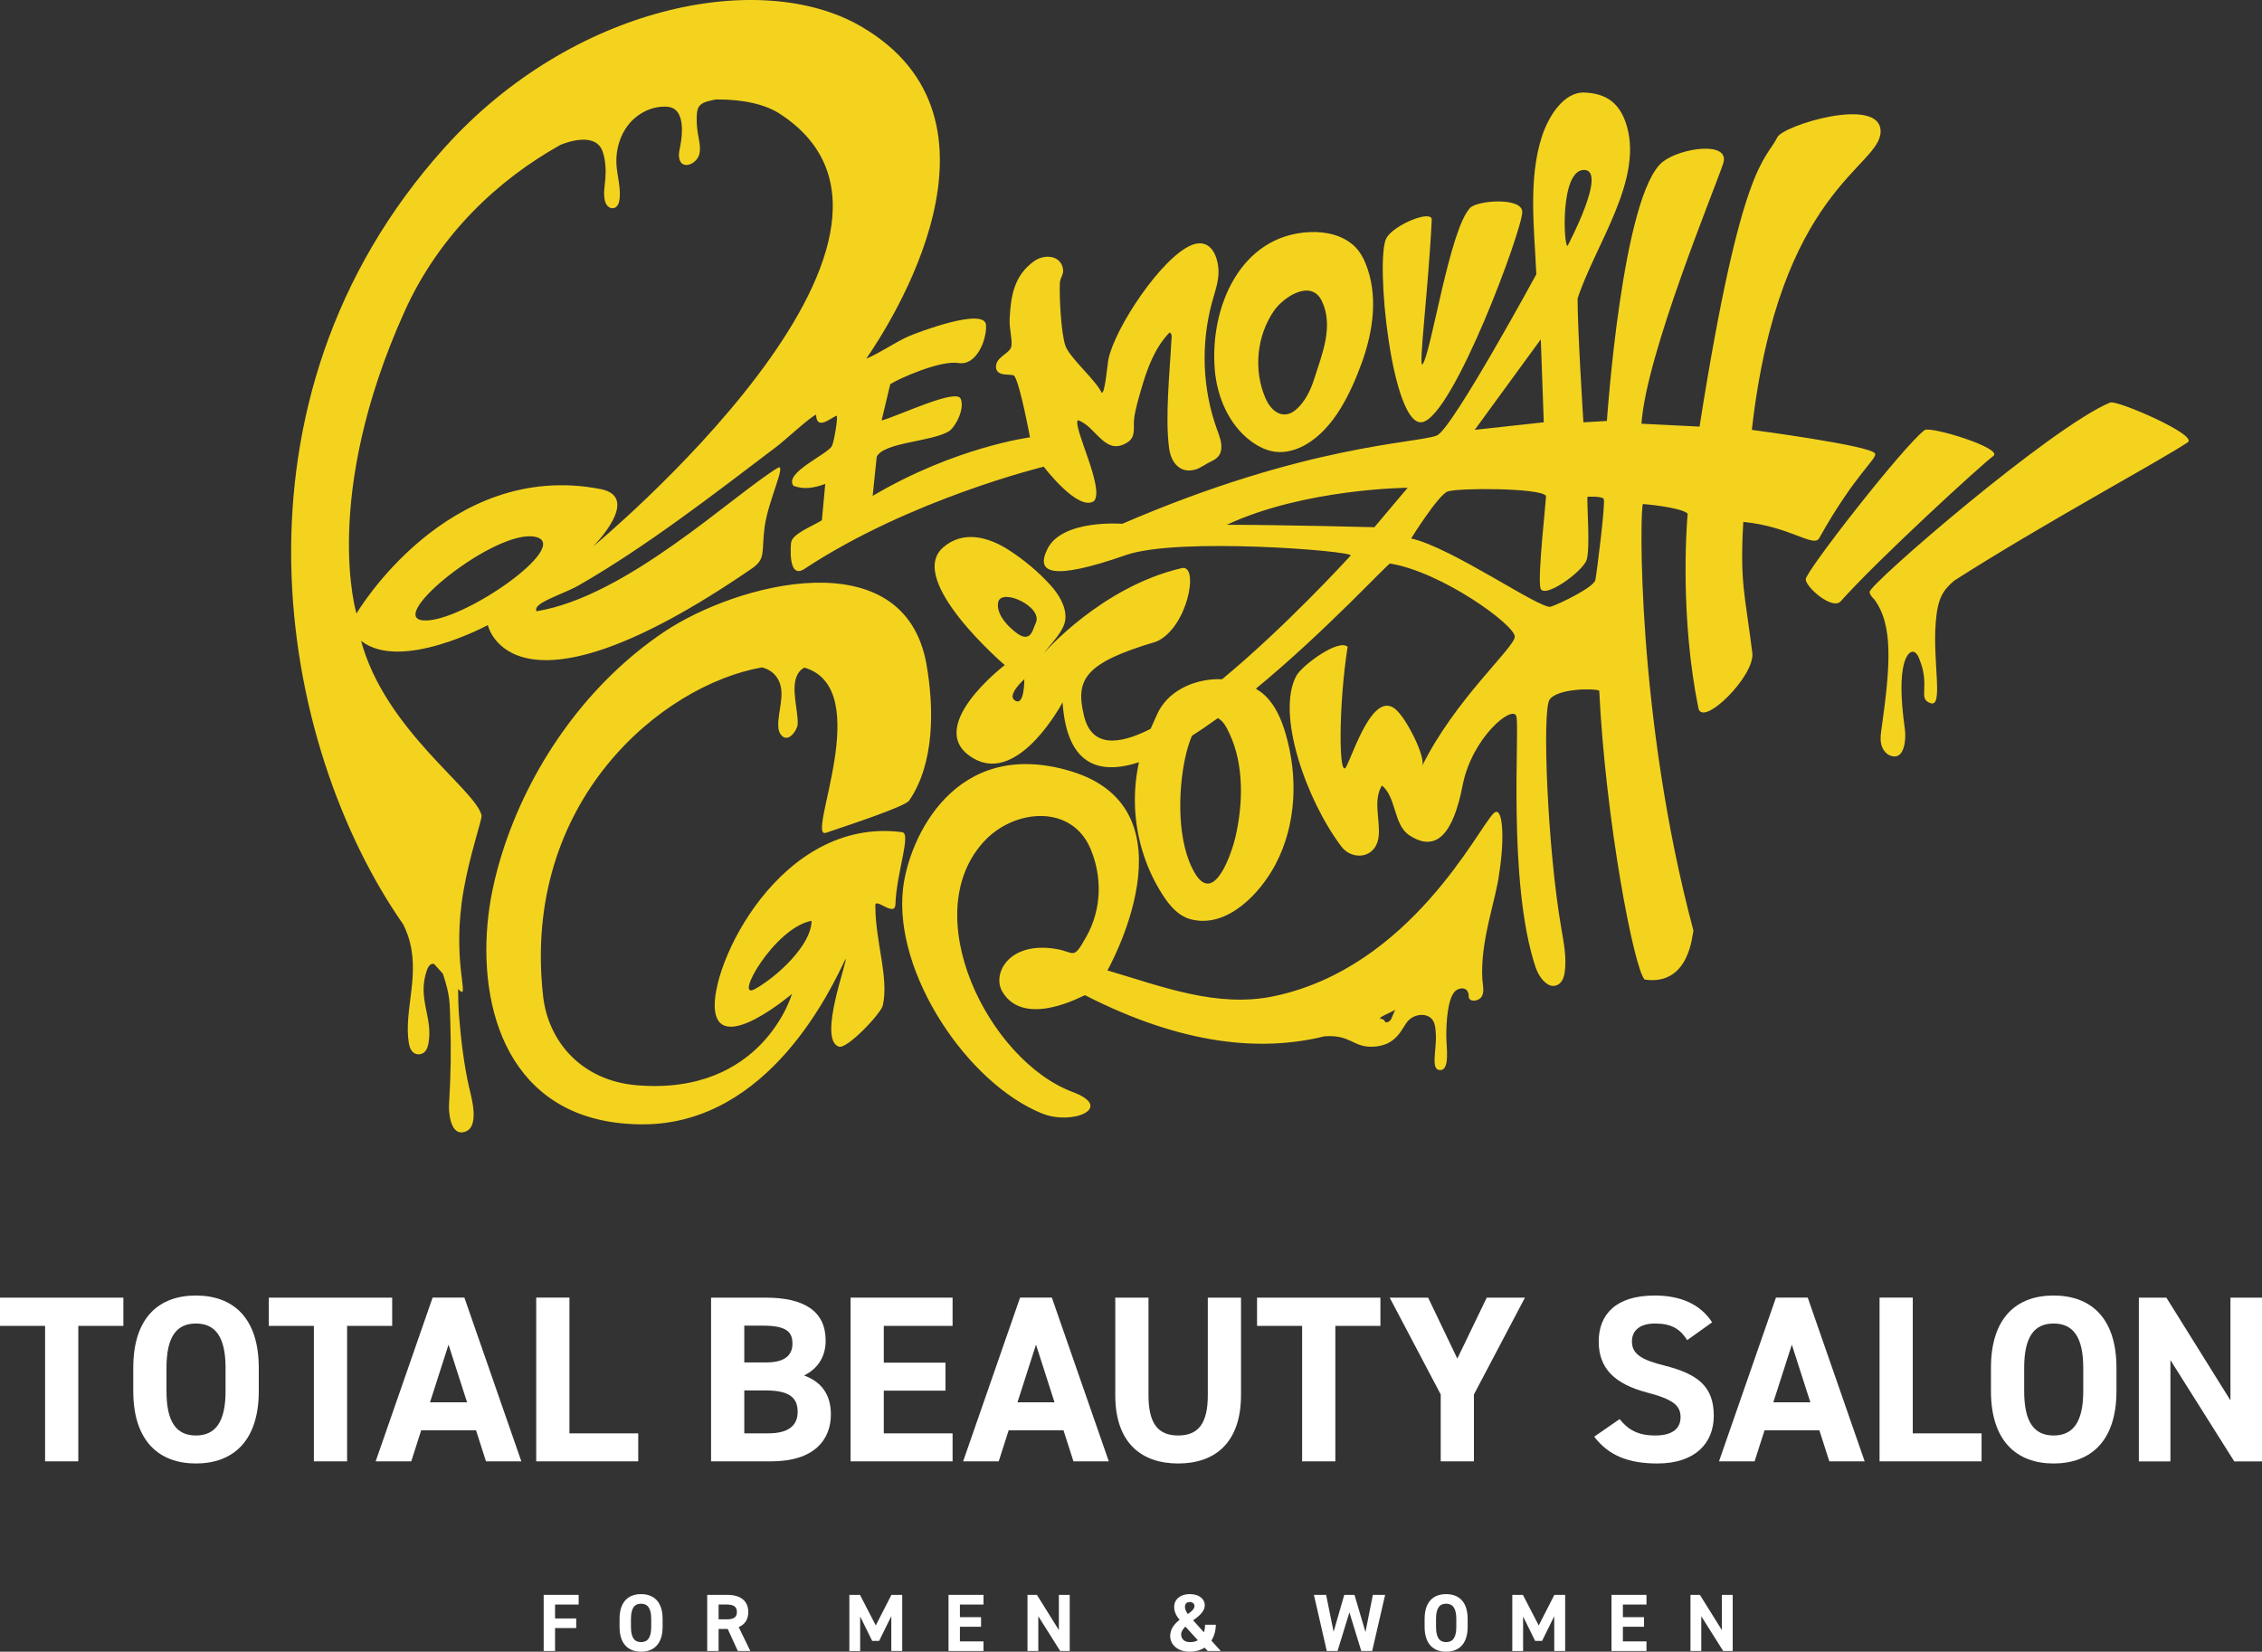 <?xml version="1.0" encoding="UTF-8"?>
<svg id="_レイヤー_2" data-name="レイヤー 2" xmlns="http://www.w3.org/2000/svg" viewBox="0 0 667.4 487.38">
  <rect x="0" y="0" width="667.4" height="487.38" fill="#333333" stroke="none"/>
  <defs>
    <style>
      .cls-1 {
        fill: #f4d31f;
      }

      .cls-2 {
        fill: #fff;
      }
    </style>
  </defs>
  <g id="design_1" data-name="design 1">
    <g>
      <path class="cls-1" d="M358.41,109.02c.68,8.13,4.16,16.31,10.71,21.18,2.14,1.59,4.61,2.81,7.25,3.12,3.16.36,6.36-.62,9.1-2.24,8.19-4.84,13.02-15.06,16.19-23.67,3.5-9.52,5.16-20.42,1.1-30.04-.69-1.65-1.62-3.17-2.83-4.42-3.37-3.46-8.51-4.66-13.34-4.47-20.73.83-29.7,22.36-28.17,40.54ZM375.89,91.69c2.69-3.91,10.89-9.52,14.11-2.88,3.57,7.36.08,15.7-2.2,22.87-1.16,3.67-2.85,6.99-5.43,9.2-3.68,3.15-7.24.62-8.94-3.26-3.65-8.3-2.68-18.46,2.46-25.93ZM409.09,70.2c2.26-3.93,13.49-8.48,13.34-5.32-.91,19.7-4.05,44.28-2.69,42.58,2.52-3.14,7.94-39.9,14.04-46.14,2.16-2.21,15.32-3.2,15.36,1.21.05,5.21-20.27,60.17-29.47,62.03-8.99,1.82-14.07-48.3-10.58-54.37ZM142.08,240.57c-1.87-7.74-28.37-25.05-35.55-51.48,11.7,9.25,37.4-4.64,37.4-4.64,0,0,6.98,32.06,77.91-16.7,4.22-2.9,2.79-4.83,3.75-12.18,1.02-7.84,6.72-19.25,3.81-17.47-13.34,8.17-44.6,38.04-71.16,42.27-.2-1,.28-1.45.99-2.02,1.94-1.57,8.45-3.86,11.29-5.49,20.06-11.47,40.34-27.21,58.81-41.22,2.23-1.69,9.82-8.71,11.46-9.28.13,4.91,4.48.81,6.07.29.45.45-.8,7.89-1.42,8.99-1.38,2.47-14.4,8.03-11.27,11.76,3.2,1.12,6.21.55,9.32-.61l-1,10.74c-3.09,1.91-8.85,4.01-9.09,6.69-.07.75-.99,10.91,3.97,7.64,31.14-20.56,70.58-30.15,70.58-30.15,0,0,10.16,13.38,14.82,10.15,3.33-3.52-6.39-22.06-4.74-23.87,5.41,1.75,8.04,10.99,14.81,6.41,2.4-1.62,1.46-4.5,1.79-6.93.4-2.95,1.33-5.99,2.15-8.85,1.69-5.86,3.97-12.11,8.33-16.54.89.59.53,1.74.48,2.78-.47,9.28-1.87,22.42-.64,31.46.58,4.29,3.38,7.67,8.04,6.14,1.13-.37,2.96-1.63,4.16-2.2,1.71-.81,2.97-1.68,3.19-3.79.2-1.96-.58-3.87-1.25-5.72-4.34-11.95-4.82-25.25-1.49-37.52.68-2.5,1.43-4.63,1.76-6.82.27-1.79.25-3.61-.32-5.71-1.04-3.85-3.67-6.03-7.67-4.29-8.82,3.84-22.24,24.12-24.3,33.44-.35,1.57-.99,10.13-1.99,10.08-1.9-3.98-9.62-10.43-10.78-14.04-1.24-3.83-1.78-14.23-1.59-18.44.06-1.3,1.11-2.47.96-3.83-.48-4.34-5.52-4.78-8.64-2.5-5.79,4.23-6.8,10.08-7.14,17.03-.13,2.72.79,5.9.54,7.9-.29,2.32-4.63,3.15-4.56,6.2.07,3.25,4.78,1.8,5.43,2.72,1.69,2.38,4.6,18.08,4.6,18.08,0,0-22.04,2.86-46.42,17.28l1.19-11.53c2.08-4.32,16-4.38,21.27-7.52,1.76-1.05,4.8-6.4,3.52-9.6-1.28-3.2-18.47,5.12-23.35,6.4l2.56-10.72c2.63-1.7,14.85-7.12,20.15-6.24,5.3.88,8.37-6.91,8.1-11.21-.34-5.34-20.15,2.15-22.82,3.33-4.36,1.93-8.15,4.78-12.52,6.61,6.9-9.98,46.23-70.52-1.71-98.15-29.54-17.03-84.92-6.12-122.71,35.88-67.18,74.66-49.39,175.85-12.16,229.24.5,1.04.96,2.1,1.33,3.17,3.92,11.37-1.26,21.86.28,31.73.2,1.26.7,2.73,2.03,3.24.98.37,2.07.03,2.7-.61.64-.65.91-1.55,1.07-2.44,1.44-7.87-3.44-13.18-.43-21.69.27-.75.67-1.55,1.45-1.77.21-.06.41-.06.61-.04.86.98,1.73,1.94,2.6,2.87.03.07.06.14.08.21,2.05,6.21,1.96,8.1,2.14,13.89.25,8.23.18,15.5-.38,24.66-.12,1.94.33,8.53,3.96,8.09,5.58-.67,2.55-10.67,1.97-13.24-1.57-6.99-2.39-14.04-2.97-21.08-.21-2.6-.26-5.26-.28-7.98.14.14.29.28.43.42,3.1,2.88-2.45-8.77,1.2-29.59,1.92-10.98,5.55-20.98,5.28-22.09ZM124.95,183.07c-11.35-.81,21.22-26.98,32.86-24.69,11.63,2.29-21.51,25.5-32.86,24.69ZM119.32,92c10.27-22.82,27.73-39.04,46.06-49.26,1.31-.55,10.5-4.17,12.5,2.19.79,2.5.94,5.18.73,7.79-.17,2.19-.66,4.43-.12,6.57.67,2.69,3.6,2.99,4.19.16.76-3.57-.71-7.8-.82-11.31-.14-4.1,1.07-8.29,3.66-11.47,2.59-3.18,6.59-5.26,10.69-5.2.83.01,1.69.11,2.42.5,1.61.84,2.28,2.81,2.48,4.62.24,2.18.02,4.4-.41,6.55-.2,1-.45,2.01-.37,3.02.34,4.35,5.3,2.41,6.02-.73.46-2.01-.13-4.09-.46-6.12-.28-1.72-.39-3.47-.31-5.21.05-1.05.19-2.16.88-2.95.58-.66,1.44-.98,2.28-1.23.83-.24,1.68-.42,2.53-.57,7.88-.06,14.48,1.39,18.91,4.29,55.39,36.18-55.18,127.61-55.18,127.61,0,0,14.52-14.54,2.16-16.94-45.25-8.76-71.98,36.73-71.98,36.73,0,0-10.5-34.3,14.14-89.04ZM645.49,130.52c-8.22,5.5-42.76,24.08-68.93,40.83-3.45,2.97-4.9,5.34-5.44,12.53-.89,11.76,2.33,24.94-1.52,23.61-3.98-1.38.16-4.87-3.44-13.39-.32-.75-.78-1.55-1.57-1.77-1.53-.42-5.37,3.09-2.56,22.8.38,2.65.06,9.65-4.45,7.76-1.39-.58-2.27-2.02-2.57-3.5-.3-1.48-.06-3,.15-4.49,2.57-18.24,3.51-30.38-2.12-37.99-.87-.85-1.42-1.66-1.42-2.25,0-2.32,53.52-48.64,70.99-55.89,1.94-.81,26.08,9.6,22.88,11.75ZM543.1,177.43c-2.42,2.72-10.33-4.18-10.33-6.5s28.7-39.15,35.06-44.01c1.67-1.28,23.41,5.37,20.29,7.64-3.48,2.53-34.1,30.6-45.02,42.87ZM440.73,239.95c-4.54,4.25-24.38,45.4-64.67,53.97-16.96,3.61-33.23-2.85-49.32-7.57,0,0,26.94-47.49-10.88-58.81-34.15-10.22-47.72,19.86-49.42,34.63-2.86,24.92,18.99,57.48,40.98,66.38,8.98,3.64,21.55-1.67,9.08-6.32-24.85-9.27-46.51-52.81-25.75-74.37,8.77-9.1,25.37-10.6,30.98,2.54,3.57,8.38,3.27,17.98-1.16,25.9-4.02,7.18-3.37,4.68-8.83,3.74-14-2.43-19.14,7.26-16,12.58,6.47,10.96,23.96,1.07,24.37,1.03,28.84,14.75,52.01,16.74,70.64,12.15.02,0,.03,0,.05,0,7.6-.58,8.34,3.16,13.91,3.07,7.61-.12,8.88-5.68,10.78-7.69,1.66-1.77,4.42-2.17,6.14-1.18,1.71.99,1.89,2.96,2.01,5.12.27,4.85-1.65,10.64,1.28,10.64s1.83-6.61,1.81-10.07c-.02-4.07.39-10.68,2.42-13.02,1.17-1.35,4.19-1.76,4.2,1.37,0,1.57,2.39,1.62,3.59.33,1.19-1.3.53-3.79.43-5.34-.73-11.42,4.11-23.68,4.99-31.52,0,0,0,0,0,0,1.66-10.46,1.01-20.02-1.61-17.57ZM409.42,301.61c-1.18.34-.49-.81-1.96-.98-1.47-.17,3.27-2.05,4.2-2.63-.96,1.83-1.06,3.27-2.24,3.61ZM514.36,154c13.76,1.34,20.78,7.69,22.39,4.8,10.67-19.13,17.48-23.68,16.43-25.05-1.81-2.37-36.3-6.9-36.3-6.9,8.05-71.18,37.99-77.46,37.99-88.07,0-10.61-28.72-1.81-30.46,1.71-3.55,7.19-10.58,6.74-22.96,85.39l-17.14-.85c1.39-20.59,21.7-69.38,24.12-76.81,2.17-6.67-12.31-4.69-17.74-.55-12.05,9.19-16.58,76.54-16.58,76.54l-6.93.41s-1.74-27.44-1.72-36.53c5.21-15.95,19.94-35.61,14.17-52.03-2.03-5.77-5.8-8.5-12.15-8.75-6.28-.24-10.66,7.36-12.43,12.63-4.3,12.8-2.3,28.16-1.76,41,0,0-24.89,45.77-29.33,47.56-5.85,2.36-38.5,2.58-92.82,26.06,0,0-17.64-1.41-22.05,7.34-3.6,7.16.95,9.62,23.2,1.86,15.25-5.32,66.87-1.2,66.23.16-1.21,1.32-19.33,21.12-37.94,36.51-.52-.02-1.03-.03-1.55-.02-7.23.19-14.7,3.67-17.68,10.49-.62,1.42-1.25,2.79-1.87,4.17-9.73,4.96-17.41,5.3-19.63-3.76-2.65-10.81.06-15.69,21.25-21.96,9.19-3.84,12.82-22.61,7.7-21.74-23.82,5.47-40.8,25.11-40.8,25.11,2.07-2.84,5.98-6.42,6.33-10.01.35-3.65-2-7.41-4.34-9.99-3.57-3.96-7.92-7.57-12.39-10.45-5.98-3.85-13.5-5.88-19.38-.69-10.96,9.68,18.23,34.67,18.23,34.67,0,0-24.75,18.89-8.97,27.67,13.32,7.41,26.03-16.68,26.03-16.68,1.22,18.17,10.35,21.66,22.54,17.68-1.89,8.52-1.55,17.43.89,25.75,1.38,4.72,3.43,9.25,6.12,13.41,1.98,3.07,4.53,6.17,8.21,7.16,10.75,2.88,20.58-7.68,25.05-16.16,6.19-11.72,6.72-25.95,2.97-38.66-1.22-4.14-2.97-8.3-6.13-11.25-.8-.75-1.69-1.38-2.62-1.95,20.52-16.9,38.85-36.86,39.58-36.93,15.25,2.44,37.03,18.25,36.81,21.62-.22,3.37-17.65,18.47-27.33,38.11,1.17-2.39-4.57-14.12-7.98-16.84-6.44-5.14-12.03,12.27-14.36,16.95-2.33,4.68-2.38-18.06.35-35.28-2.68-2.46-13.4,5.47-15.09,8.5-6.14,11.08,2.83,36.66,13.25,50.45,3.2,4.24,10.37,3.66,11.01-3.18.45-4.78-1.73-10.51.96-14.84,4.32,3.56,3.36,11.58,8.07,14.69,7.99,5.27,12.97-.51,15.72-14.7,2.76-14.19,14.77-23.92,15.85-20.44,1.08,3.49-2.7,48.98,5.69,74.1,1.02,3.05,3.84,6.71,6.63,5.11,1.33-.76,1.81-2.43,2-3.95.51-4.19-.31-8.41-1.03-12.56-4.1-23.61-5.71-64.15-3.5-67.54,2.21-3.39,13.36-3.42,14.68-2.68,1.83,37.94,10.21,82.01,13.4,85.25,13.48,1.92,14.02-13.78,14.4-14.4-16.91-63.34-15.81-125.09-14.91-125.93,0,0,10.99.86,13.2,2.82-.44,4.81-2.18,31.02,3.16,57.39,1.18,5.85,16.76-9.48,15.91-16.3-2.2-17.62-3.7-20.66-2.66-38.63ZM299.27,206.56c-2.1-1.66,2.96-6.15,2.96-6.15,0,0,.08,8.55-2.96,6.15ZM305.61,183.81c-.59,1.25-.93,2.96-1.93,3.71-.33.25-.73.39-1.24.38-1.29-.03-2.8-1.32-3.71-2.1-2.14-1.83-4.84-5.04-4.21-8.11.91-4.36,13.32,1.37,11.09,6.12ZM364.56,246.83c-1.01,4.42-6.17,20.33-11.88,11.03-5.54-9.01-5.13-24.68-2.93-34.53.32-1.44.95-3.9,1.92-6.22,2.53-1.6,5.09-3.36,7.67-5.22,1.73.95,2.67,2.98,3.47,4.69,4.25,9.12,3.96,20.58,1.74,30.24ZM467.36,50.14c7.08,0-4.86,22.43-4.86,22.43-1.17.16-2.22-22.43,4.86-22.43ZM454.61,100.13l.88,24.48-20.37,2.23,19.49-26.71ZM405.52,155.57s-26.07-.69-43.55-.72c23.02-10.73,53.36-10.92,53.36-10.92l-9.81,11.63ZM470.72,171.11c-.43,2.14-10.22,6.94-13.15,7.91-2.95.97-29.17-17.47-41.22-20.13,0,0,7.92-12.74,10.75-13.85,2.83-1.11,27.32-1.11,29.02,1.25.21.3-2.52,23.75-1.62,27.23.9,3.48,12.45-4.81,13.62-8.29,1.16-3.48-.03-17.68.28-18.65,0,0,4.18-.24,4.77.64.59.88-2.03,21.75-2.46,23.89ZM266.19,245.55c-36.01-4.67-56.99,39.63-55.22,52.78,1.73,12.84,22.7-5.06,22.7-5.06,0,0-8.6,30.1-45.85,26.96-16.15-1.36-26.07-12.81-27.58-26.32-6.43-57.55,35.07-91.77,64.58-96.98,1.73.44,3.27,1.36,4.37,2.92,2.55,3.63.88,8.29.49,12.63-.12,1.29-.16,3.04.58,4.12,2.15,3.14,4.99-1.19,5.09-2.87.24-4.1-2.27-11.03.11-14.98.48-.8,1.16-1.42,1.9-1.75,21.23,6.28.16,50.84,6.34,48.74,6.77-2.3,23.31-7.71,24.56-9.52,7.55-11.04,7.32-27.34,5.13-40.02-6.47-37.3-56.09-24.1-77.47-9.73-22.02,14.79-38.66,38.09-47.07,63.12-1.47,4.39-2.7,8.86-3.61,13.4-.65,3.21-1.13,6.45-1.41,9.72-2.47,28.35,8.39,59.06,45.81,59.06s55.78-40.45,59.83-48.79c.83.07-8.3,23.81-1.95,25.86,2.44.79,12.43-9.81,12.95-12.14,1.86-8.38-2.23-18.7-2.2-29.59,0-2.32,5.81,3.7,5.93-.31.28-9.12,4.73-20.88,2-21.23ZM222.75,291.84c-6.52,3.61,5.77-18.13,16.7-20.13,0,7.09-10.13,16.49-16.7,20.13Z"/>
      <g>
        <path class="cls-2" d="M36.4,382.91v8.33h-13.3v39.97h-9.8v-39.97H0v-8.33h36.4Z"/>
        <path class="cls-2" d="M57.8,431.84c-10.85,0-18.48-6.58-18.48-21.35v-6.86c0-14.91,7.63-21.35,18.48-21.35s18.55,6.44,18.55,21.35v6.86c0,14.77-7.63,21.35-18.55,21.35ZM49.12,410.49c0,9.24,3.01,13.09,8.68,13.09s8.75-3.85,8.75-13.09v-6.86c0-9.24-3.08-13.09-8.75-13.09s-8.68,3.85-8.68,13.09v6.86Z"/>
        <path class="cls-2" d="M115.71,382.91v8.33h-13.3v39.97h-9.8v-39.97h-13.3v-8.33h36.4Z"/>
        <path class="cls-2" d="M110.84,431.21l16.8-48.31h9.38l16.8,48.31h-10.43l-2.94-9.17h-16.17l-2.94,9.17h-10.5ZM126.88,413.78h10.92l-5.46-17.01-5.46,17.01Z"/>
        <path class="cls-2" d="M168.01,422.95h20.3v8.26h-30.1v-48.31h9.8v40.04Z"/>
        <path class="cls-2" d="M225.97,382.91c11.41,0,17.64,4.06,17.64,12.67,0,4.97-2.52,8.4-6.37,10.29,4.97,1.82,7.91,5.46,7.91,11.48,0,7.49-4.9,13.86-17.64,13.86h-17.71v-48.31h16.17ZM219.6,402.02h6.51c5.39,0,7.7-2.1,7.7-5.53s-1.68-5.32-8.75-5.32h-5.46v10.85ZM219.6,422.95h7.07c5.88,0,8.68-2.24,8.68-6.37,0-4.55-3.01-6.3-9.59-6.3h-6.16v12.67Z"/>
        <path class="cls-2" d="M281.06,382.91v8.33h-20.3v10.85h18.2v8.26h-18.2v12.6h20.3v8.26h-30.1v-48.31h30.1Z"/>
        <path class="cls-2" d="M284.17,431.21l16.8-48.31h9.38l16.8,48.31h-10.43l-2.94-9.17h-16.17l-2.94,9.17h-10.5ZM300.21,413.78h10.92l-5.46-17.01-5.46,17.01Z"/>
        <path class="cls-2" d="M366.16,382.91v28.7c0,14.28-7.84,20.23-18.55,20.23s-18.55-5.95-18.55-20.16v-28.77h9.8v28.77c0,8.26,2.73,11.9,8.75,11.9s8.75-3.64,8.75-11.9v-28.77h9.8Z"/>
        <path class="cls-2" d="M407.29,382.91v8.33h-13.3v39.97h-9.8v-39.97h-13.3v-8.33h36.4Z"/>
        <path class="cls-2" d="M421.37,382.91l8.61,17.99,8.68-17.99h11.27l-15.05,28.56v19.74h-9.8v-19.74l-15.05-28.56h11.34Z"/>
        <path class="cls-2" d="M497.81,395.44c-2.1-3.29-4.62-4.9-9.52-4.9-4.41,0-6.79,2.03-6.79,5.32,0,3.78,3.08,5.46,9.52,7.07,10.08,2.52,14.63,6.3,14.63,14.84,0,7.91-5.32,14.07-16.66,14.07-8.47,0-14.35-2.31-18.62-7.91l7.49-5.18c2.59,3.22,5.53,4.83,10.5,4.83,5.6,0,7.49-2.45,7.49-5.39,0-3.36-2.03-5.25-9.87-7.28-9.52-2.52-14.28-7.07-14.28-15.05s5.04-13.58,16.52-13.58c7.7,0,13.51,2.59,16.94,7.91l-7.35,5.25Z"/>
        <path class="cls-2" d="M507.19,431.21l16.8-48.31h9.38l16.8,48.31h-10.43l-2.94-9.17h-16.17l-2.94,9.17h-10.5ZM523.22,413.78h10.92l-5.46-17.01-5.46,17.01Z"/>
        <path class="cls-2" d="M564.36,422.95h20.3v8.26h-30.1v-48.31h9.8v40.04Z"/>
        <path class="cls-2" d="M605.91,431.84c-10.85,0-18.48-6.58-18.48-21.35v-6.86c0-14.91,7.63-21.35,18.48-21.35s18.55,6.44,18.55,21.35v6.86c0,14.77-7.63,21.35-18.55,21.35ZM597.23,410.49c0,9.24,3.01,13.09,8.68,13.09s8.75-3.85,8.75-13.09v-6.86c0-9.24-3.08-13.09-8.75-13.09s-8.68,3.85-8.68,13.09v6.86Z"/>
        <path class="cls-2" d="M667.4,382.91v48.31h-8.19l-18.83-29.89v29.89h-9.31v-48.31h8.12l18.9,30.31v-30.31h9.31Z"/>
      </g>
      <g>
        <path class="cls-2" d="M170.73,470.61v2.86h-6.96v4.1h6.24v2.83h-6.24v6.77h-3.36v-16.56h10.32Z"/>
        <path class="cls-2" d="M189.14,487.38c-3.72,0-6.34-2.26-6.34-7.32v-2.35c0-5.11,2.62-7.32,6.34-7.32s6.36,2.21,6.36,7.32v2.35c0,5.06-2.62,7.32-6.36,7.32ZM186.16,480.06c0,3.17,1.03,4.49,2.98,4.49s3-1.32,3-4.49v-2.35c0-3.17-1.06-4.49-3-4.49s-2.98,1.32-2.98,4.49v2.35Z"/>
        <path class="cls-2" d="M217.69,487.17l-2.98-6.5h-2.69v6.5h-3.36v-16.56h5.93c3.82,0,6.19,1.7,6.19,5.06,0,2.23-1.03,3.7-2.83,4.44l3.43,7.06h-3.7ZM214.28,477.83c1.99,0,3.14-.43,3.14-2.16s-1.15-2.21-3.14-2.21h-2.26v4.37h2.26Z"/>
        <path class="cls-2" d="M258.4,479.63l4.61-9.02h3.19v16.56h-3.22v-10.27l-3.6,7.3h-2.04l-3.55-7.22v10.2h-3.19v-16.56h3.14l4.66,9.02Z"/>
        <path class="cls-2" d="M290.18,470.61v2.86h-6.96v3.72h6.24v2.83h-6.24v4.32h6.96v2.83h-10.32v-16.56h10.32Z"/>
        <path class="cls-2" d="M315.62,470.61v16.56h-2.81l-6.46-10.25v10.25h-3.19v-16.56h2.78l6.48,10.39v-10.39h3.19Z"/>
        <path class="cls-2" d="M348.02,477.97c-.96-1.18-1.58-2.35-1.58-3.82,0-2.28,1.92-3.77,4.54-3.77,3,0,4.49,1.58,4.49,3.29,0,1.85-1.7,3.19-3.43,4.46l3.17,3.53c.22-.65.34-1.42.34-2.23h3.17c0,1.73-.46,3.34-1.3,4.68l2.76,3.05h-3.86l-.91-.98c-1.18.77-2.66,1.2-4.44,1.2-3.7,0-5.71-2.26-5.71-4.61,0-2.18,1.3-3.62,2.78-4.8ZM353.42,484l-3.67-4.03c-.74.72-1.25,1.46-1.25,2.33,0,1.37,1.03,2.26,2.59,2.26.91,0,1.7-.19,2.33-.55ZM350.46,476.27c1.1-.77,1.97-1.49,1.97-2.4,0-.6-.5-1.15-1.42-1.15-.79,0-1.39.46-1.39,1.44,0,.7.36,1.44.84,2.11Z"/>
        <path class="cls-2" d="M394.65,487.17h-3.19l-3.79-16.56h3.6l2.21,10.9,3.14-10.9h3.02l3.24,10.97,2.18-10.97h3.62l-3.82,16.56h-3.22l-3.5-11.4-3.5,11.4Z"/>
        <path class="cls-2" d="M426.67,487.38c-3.72,0-6.34-2.26-6.34-7.32v-2.35c0-5.11,2.62-7.32,6.34-7.32s6.36,2.21,6.36,7.32v2.35c0,5.06-2.62,7.32-6.36,7.32ZM423.7,480.06c0,3.17,1.03,4.49,2.98,4.49s3-1.32,3-4.49v-2.35c0-3.17-1.06-4.49-3-4.49s-2.98,1.32-2.98,4.49v2.35Z"/>
        <path class="cls-2" d="M454,479.63l4.61-9.02h3.19v16.56h-3.22v-10.27l-3.6,7.3h-2.04l-3.55-7.22v10.2h-3.19v-16.56h3.14l4.66,9.02Z"/>
        <path class="cls-2" d="M485.79,470.61v2.86h-6.96v3.72h6.24v2.83h-6.24v4.32h6.96v2.83h-10.32v-16.56h10.32Z"/>
        <path class="cls-2" d="M511.23,470.61v16.56h-2.81l-6.46-10.25v10.25h-3.19v-16.56h2.78l6.48,10.39v-10.39h3.19Z"/>
      </g>
    </g>
  </g>
</svg>